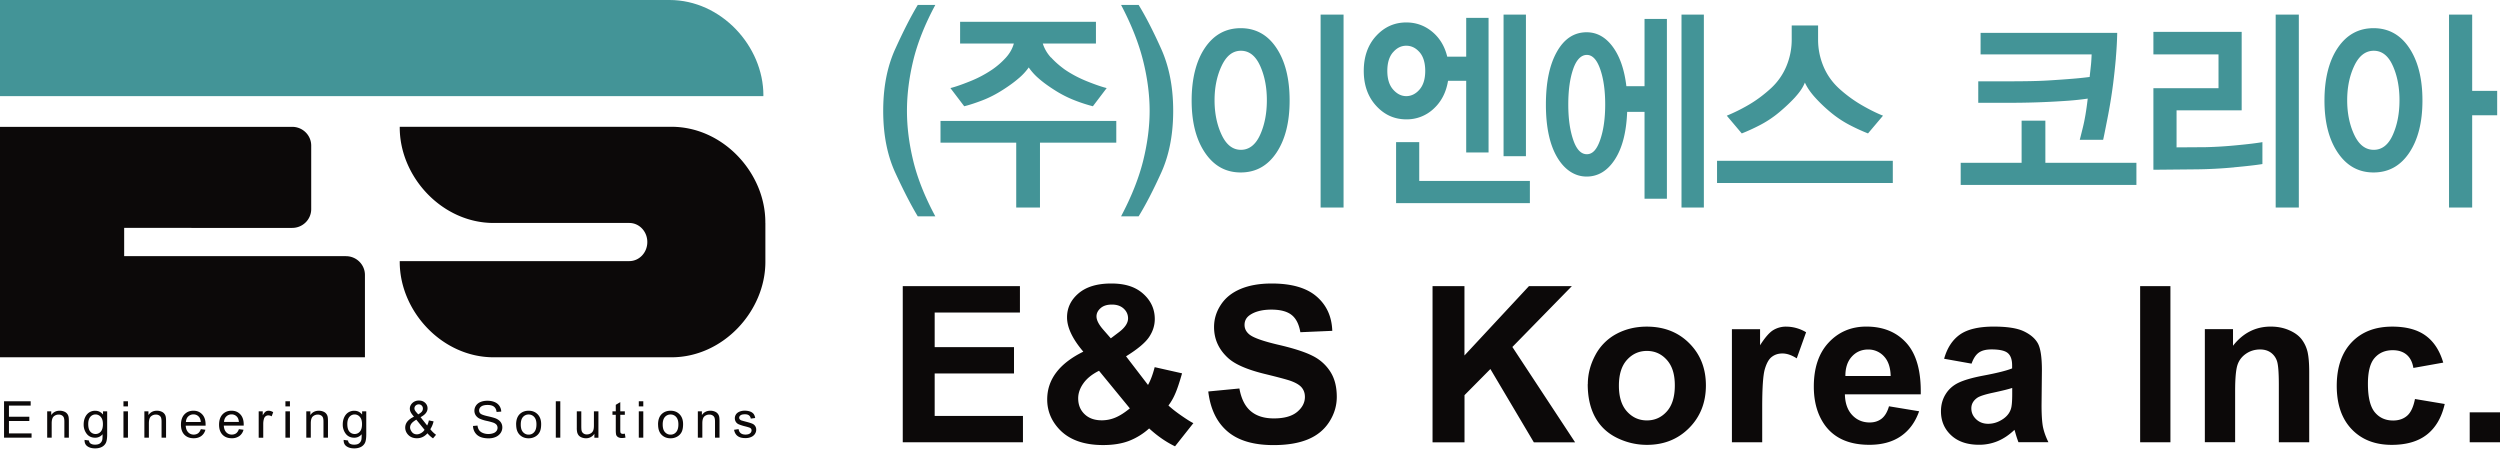 <svg xmlns="http://www.w3.org/2000/svg" width="231" height="42" fill="none"><path fill="#439497" d="M84.8 19.988c-.64-1.066-1.33-2.413-2.076-4.03-.745-1.622-1.116-3.524-1.116-5.715 0-2.192.37-4.085 1.116-5.725.745-1.64 1.436-2.995 2.076-4.061h1.623c-.974 1.811-1.65 3.524-2.04 5.137-.388 1.613-.58 3.162-.58 4.649 0 1.486.192 3.013.58 4.617.39 1.608 1.066 3.316 2.04 5.128H84.8ZM96.094 13.18v5.995h-2.195V13.18h-6.996v-2.006h16.242v2.006h-7.051Zm1.033-7.862c.357.393.782.764 1.271 1.116.618.42 1.303.782 2.058 1.085.754.302 1.358.51 1.802.619l-1.276 1.68a14.484 14.484 0 0 1-1.632-.528 10.45 10.45 0 0 1-1.948-.994c-.554-.353-1.03-.7-1.422-1.044a5.291 5.291 0 0 1-.924-1.021 5.377 5.377 0 0 1-.951 1.021c-.398.343-.878.691-1.431 1.044-.654.42-1.303.75-1.948.994s-1.189.42-1.632.528l-1.276-1.68c.443-.109 1.042-.317 1.797-.62a10.77 10.77 0 0 0 2.057-1.084 7.255 7.255 0 0 0 1.28-1.116c.353-.393.595-.822.728-1.296h-4.966V2.016h12.551v2.006h-4.91c.146.474.397.903.754 1.296h.018ZM107.296 4.518c.736 1.64 1.107 3.551 1.107 5.725 0 2.173-.371 4.093-1.107 5.715-.736 1.622-1.431 2.964-2.085 4.03h-1.623c.96-1.812 1.637-3.52 2.039-5.128.398-1.608.599-3.15.599-4.617 0-1.469-.201-3.041-.608-4.658-.407-1.622-1.084-3.33-2.03-5.128h1.623c.654 1.066 1.349 2.421 2.085 4.061ZM117.945 4.437c.814 1.224 1.216 2.842 1.216 4.852 0 2.01-.407 3.606-1.216 4.82-.814 1.216-1.911 1.826-3.301 1.826-1.39 0-2.479-.61-3.302-1.825-.823-1.215-1.234-2.824-1.234-4.82 0-1.998.411-3.665 1.234-4.876.823-1.21 1.925-1.811 3.302-1.811 1.376 0 2.492.61 3.301 1.834Zm-1.513 1.64c-.417-.926-1.011-1.387-1.77-1.387-.759 0-1.344.465-1.783 1.396-.439.93-.654 1.992-.654 3.18 0 1.189.219 2.269.654 3.19.434.927 1.029 1.387 1.783 1.387s1.353-.46 1.77-1.378c.416-.917.626-1.983.626-3.203 0-1.22-.21-2.268-.626-3.19v.005Zm5.592 13.098V1.347h2.121v17.828h-2.121ZM135.477 5.237V1.649h2.066v12.438h-2.066V7.464h-1.678c-.174 1.066-.618 1.93-1.331 2.584a3.61 3.61 0 0 1-2.529.98c-1.097 0-2.025-.42-2.784-1.255-.764-.836-1.143-1.911-1.143-3.222 0-1.31.379-2.399 1.143-3.23.763-.831 1.692-1.247 2.784-1.247.91 0 1.711.29 2.401.863.69.574 1.152 1.342 1.385 2.3h1.752Zm-6.763-.407c-.352.407-.526.98-.526 1.721 0 .741.179 1.32.535 1.722.357.406.764.61 1.216.61.453 0 .878-.204 1.226-.61.352-.407.526-.98.526-1.722 0-.74-.174-1.332-.526-1.73-.352-.398-.759-.596-1.226-.596-.466 0-.877.203-1.225.61V4.83Zm.284 13.938v-5.634h2.139v3.587h10.224v2.047h-12.363Zm9.931-4.333V1.347h2.067v13.088h-2.067ZM151.955 7.97V1.749h2.067V18.36h-2.067v-8.024h-1.605c-.073 1.88-.452 3.344-1.134 4.396-.681 1.053-1.554 1.582-2.611 1.582-1.056 0-2.011-.588-2.711-1.762-.7-1.175-1.052-2.801-1.052-4.884s.339-3.682 1.015-4.884c.677-1.202 1.592-1.803 2.748-1.803.947 0 1.752.447 2.41 1.337.658.89 1.079 2.106 1.262 3.646h1.678v.005Zm-4.097-1.581c-.306-.877-.718-1.315-1.234-1.315-.517 0-.965.434-1.262 1.306-.302.872-.453 1.96-.453 3.27s.151 2.373.453 3.263c.301.89.722 1.337 1.262 1.337.539 0 .928-.443 1.234-1.328.307-.886.462-1.975.462-3.271 0-1.297-.155-2.386-.462-3.262Zm7.513 12.786V1.347h2.066v17.828h-2.066ZM158.654 16.907V14.86h16.241v2.047h-16.241Zm7.243-7.952c-.426.465-.92.935-1.487 1.41a9.863 9.863 0 0 1-1.893 1.247 18 18 0 0 1-1.577.718l-1.385-1.64a16.45 16.45 0 0 0 1.966-.971c.731-.42 1.435-.94 2.112-1.56a5.802 5.802 0 0 0 1.44-2.064 6.35 6.35 0 0 0 .481-2.43V2.35h2.437v1.314c0 .836.16 1.65.48 2.431.32.782.8 1.473 1.44 2.065a12.266 12.266 0 0 0 2.122 1.559c.727.42 1.376.74 1.957.97l-1.386 1.64a18 18 0 0 1-1.577-.717 9.863 9.863 0 0 1-1.893-1.247 13.684 13.684 0 0 1-1.468-1.41c-.411-.465-.709-.908-.896-1.328-.16.42-.453.863-.878 1.328h.005ZM181.168 17.087v-2.046h5.629v-3.89h2.195v3.89h8.413v2.046h-16.241.004ZM195.507 5.36c-.073.835-.16 1.635-.256 2.39a48.048 48.048 0 0 1-.535 3.262c-.233 1.188-.361 1.825-.388 1.906h-2.159c.014-.04.11-.415.284-1.125.178-.71.329-1.604.453-2.683-.531.08-1.121.144-1.77.194a75.633 75.633 0 0 1-5.789.194h-2.556V7.514h2.721c1.692 0 2.954-.027 3.79-.082.654-.04 1.322-.085 2.003-.14a33.57 33.57 0 0 0 1.779-.18c.059-.556.105-.95.128-1.184.023-.235.041-.538.055-.904h-10.261V3.036h12.625c-.014.719-.055 1.491-.128 2.332l.004-.01ZM206.423 15.465c-1.176.109-2.3.168-3.37.181l-4.079.04V8.152h6.017V5.029h-6.017V2.942h8.157v7.25h-6.017v3.425l2.693-.018a38.147 38.147 0 0 0 2.794-.171c1.074-.1 1.893-.2 2.446-.294v2.024c-.576.095-1.454.194-2.629.303l.005.004Zm3.85 3.71V1.347h2.139v17.828h-2.139ZM222.618 14.11c-.814 1.215-1.911 1.825-3.301 1.825-1.39 0-2.479-.61-3.302-1.825-.823-1.215-1.234-2.824-1.234-4.82 0-1.998.411-3.665 1.234-4.876.823-1.21 1.925-1.811 3.302-1.811 1.376 0 2.492.61 3.301 1.834.814 1.224 1.216 2.842 1.216 4.852 0 2.01-.407 3.606-1.216 4.82Zm-1.523-8.033c-.411-.926-1.001-1.387-1.76-1.387-.759 0-1.363.465-1.802 1.396-.439.93-.653 1.992-.653 3.18 0 1.189.219 2.269.653 3.19.435.927 1.038 1.387 1.802 1.387.763 0 1.349-.46 1.76-1.378.412-.917.618-1.983.618-3.203 0-1.22-.206-2.268-.618-3.19v.005Zm7.334 4.568v8.53h-2.139V1.347h2.139v7.052h2.31v2.25h-2.31v-.004Z"/><path fill="#0C0909" d="M83.415 40.866V26.44h10.827v2.44h-7.878v3.198h7.33v2.43h-7.33v3.927h8.157v2.43H83.415ZM110.264 39.103l-1.692 2.137c-.832-.402-1.627-.953-2.391-1.653a6.028 6.028 0 0 1-1.884 1.16c-.663.25-1.454.376-2.368.376-1.82 0-3.187-.506-4.102-1.514-.709-.781-1.065-1.68-1.065-2.697 0-.926.279-1.757.837-2.494.557-.736 1.39-1.378 2.501-1.924-.499-.583-.874-1.139-1.125-1.668-.252-.528-.38-1.03-.38-1.5 0-.872.352-1.612 1.061-2.218.709-.605 1.715-.912 3.022-.912 1.308 0 2.25.316 2.959.953.709.637 1.065 1.414 1.065 2.331 0 .583-.174 1.139-.526 1.663-.352.524-1.06 1.12-2.13 1.78l2.03 2.647c.238-.42.443-.967.617-1.644l2.529.57c-.252.885-.471 1.535-.659 1.942a5.123 5.123 0 0 1-.599 1.03c.311.289.713.605 1.212.949.498.343.859.573 1.093.682l-.005.004Zm-8.715-4.843c-.645.32-1.125.71-1.445 1.161-.32.452-.48.917-.48 1.387 0 .597.197 1.085.594 1.464.394.38.924.565 1.587.565.439 0 .86-.086 1.267-.258.407-.171.846-.452 1.326-.845l-2.849-3.474Zm1.093-3 .754-.57c.558-.424.837-.848.837-1.269 0-.352-.133-.655-.402-.903-.27-.249-.631-.375-1.089-.375-.457 0-.791.108-1.047.33-.251.221-.379.474-.379.763 0 .343.21.755.635 1.238l.686.786h.005ZM111.653 36.171l2.867-.275c.174.953.521 1.649 1.052 2.096.526.447 1.239.669 2.135.669.951 0 1.664-.2 2.145-.597.48-.397.722-.863.722-1.391 0-.34-.101-.633-.302-.872-.201-.24-.558-.448-1.061-.624-.343-.117-1.134-.33-2.359-.628-1.582-.388-2.689-.863-3.329-1.427-.896-.796-1.344-1.762-1.344-2.905 0-.737.21-1.424.631-2.06.421-.642 1.029-1.126 1.824-1.46.796-.334 1.752-.501 2.872-.501 1.833 0 3.214.397 4.138 1.192.928.795 1.413 1.853 1.459 3.181l-2.95.127c-.128-.742-.397-1.275-.814-1.6-.416-.325-1.038-.488-1.865-.488-.828 0-1.527.172-2.012.52-.311.221-.466.52-.466.894 0 .344.146.633.439.877.37.307 1.275.628 2.706.962 1.436.334 2.497.682 3.183 1.04a4.07 4.07 0 0 1 1.614 1.468c.389.618.581 1.387.581 2.3 0 .826-.234 1.599-.7 2.321-.466.723-1.12 1.256-1.971 1.609-.85.352-1.911.528-3.177.528-1.848 0-3.265-.42-4.253-1.265-.987-.845-1.582-2.073-1.774-3.686l.009-.005ZM132.367 40.866V26.44h2.949v6.406l5.958-6.406h3.965l-5.496 5.62 5.797 8.81h-3.813l-4.015-6.772-2.391 2.413v4.36h-2.949l-.005-.005ZM146.715 35.494c0-.917.229-1.807.686-2.666a4.708 4.708 0 0 1 1.948-1.97c.841-.452 1.779-.678 2.812-.678 1.6 0 2.913.516 3.932 1.541 1.024 1.026 1.532 2.322 1.532 3.895 0 1.572-.517 2.891-1.55 3.93-1.033 1.04-2.332 1.559-3.9 1.559-.97 0-1.893-.217-2.776-.65-.878-.434-1.55-1.067-2.007-1.903-.457-.835-.686-1.857-.686-3.054l.009-.004Zm2.872.144c0 1.035.247 1.83.745 2.381.498.551 1.111.827 1.843.827.731 0 1.344-.276 1.838-.827.494-.551.741-1.35.741-2.403s-.247-1.812-.741-2.363c-.494-.551-1.107-.827-1.838-.827-.732 0-1.345.276-1.843.827-.498.55-.745 1.346-.745 2.38v.005ZM162.828 40.866h-2.799v-10.45h2.602v1.486c.444-.7.846-1.165 1.198-1.387a2.25 2.25 0 0 1 1.212-.334 3.58 3.58 0 0 1 1.842.52l-.864 2.412c-.471-.303-.91-.452-1.317-.452-.407 0-.722.109-.996.321-.275.212-.485.6-.645 1.157-.156.555-.233 1.725-.233 3.501v3.226ZM174.538 37.54l2.789.461c-.356 1.012-.923 1.78-1.696 2.309-.773.528-1.742.79-2.904.79-1.838 0-3.2-.591-4.083-1.78-.695-.953-1.047-2.15-1.047-3.6 0-1.73.457-3.09 1.376-4.071.915-.98 2.076-1.473 3.476-1.473 1.572 0 2.816.515 3.726 1.54.91 1.026 1.344 2.599 1.303 4.722h-7.009c.018.822.247 1.46.676 1.915.43.457.97.683 1.614.683.439 0 .805-.118 1.107-.353.297-.235.526-.614.677-1.143h-.005Zm.16-2.796c-.018-.8-.228-1.41-.626-1.826a1.938 1.938 0 0 0-1.454-.623c-.613 0-1.116.221-1.514.66-.398.438-.594 1.034-.59 1.789h4.184ZM182.175 33.601l-2.538-.452c.284-1.012.778-1.757 1.473-2.245.699-.483 1.733-.727 3.109-.727 1.248 0 2.176.144 2.789.438.613.293 1.043.664 1.29 1.111.246.447.374 1.274.374 2.476l-.032 3.226c0 .917.046 1.595.133 2.033.092.438.256.904.503 1.4h-2.771a10.095 10.095 0 0 1-.27-.817 3.35 3.35 0 0 0-.1-.325c-.48.46-.988.804-1.532 1.034a4.42 4.42 0 0 1-1.742.343c-1.088 0-1.948-.293-2.574-.876-.627-.583-.942-1.324-.942-2.214 0-.592.141-1.116.43-1.581.283-.461.685-.818 1.198-1.062.512-.244 1.257-.46 2.226-.646 1.308-.244 2.213-.47 2.721-.678v-.275c0-.533-.133-.913-.398-1.139-.265-.226-.768-.339-1.504-.339-.499 0-.887.095-1.166.29-.279.194-.503.533-.677 1.016v.01Zm3.749 2.246c-.356.117-.928.257-1.701.424-.777.163-1.284.325-1.522.484-.366.257-.549.582-.549.976 0 .393.147.722.439 1.002.293.28.663.425 1.116.425.503 0 .987-.162 1.445-.492.338-.249.562-.556.667-.917.073-.235.11-.687.11-1.347v-.55l-.005-.005ZM197.749 40.866V26.44h2.798v14.426h-2.798ZM213.362 40.866h-2.798V35.53c0-1.13-.06-1.857-.179-2.19a1.56 1.56 0 0 0-.58-.774c-.27-.185-.595-.275-.97-.275-.484 0-.919.13-1.303.393-.384.262-.649.61-.791 1.044-.141.433-.215 1.233-.215 2.399v4.734h-2.798v-10.45h2.602v1.537c.923-1.18 2.085-1.771 3.484-1.771.617 0 1.18.108 1.692.33.512.22.896.5 1.161.84.261.343.444.727.549 1.16.1.434.155 1.053.155 1.862v6.497h-.009ZM225.754 33.506l-2.757.492c-.092-.546-.302-.953-.631-1.229-.329-.275-.755-.41-1.281-.41-.695 0-1.252.239-1.668.713-.417.474-.622 1.27-.622 2.386 0 1.242.21 2.114.631 2.629.42.51.987.768 1.696.768.53 0 .965-.15 1.303-.447.339-.298.576-.814.718-1.54l2.748.46c-.283 1.247-.832 2.187-1.641 2.824-.81.637-1.898.953-3.256.953-1.545 0-2.78-.483-3.699-1.446-.919-.962-1.381-2.3-1.381-4.007 0-1.708.462-3.068 1.386-4.03.923-.963 2.171-1.442 3.744-1.442 1.29 0 2.314.276 3.073.823.759.546 1.308 1.382 1.637 2.503ZM228.201 40.866V38.1H231v2.765h-2.799Z"/><path fill="#439497" d="M70.538 8.806C70.538 4.279 66.652 0 61.86 0H0v8.882h70.534v-.076h.004Z"/><path fill="#0C0909" d="M70.717 20.602v-.077c0-4.527-3.886-8.81-8.678-8.81H36.936v.077c0 4.527 3.887 8.81 8.678 8.81H58.148c.919 0 1.664.786 1.664 1.762s-.745 1.762-1.664 1.762H36.935v.077c0 4.527 3.887 8.81 8.678 8.81h16.43c4.791 0 8.678-4.283 8.678-8.81v-3.601h-.005ZM31.96 23.665H11.473v-2.607H27c.969 0 1.756-.777 1.756-1.735v-5.869c0-.957-.787-1.734-1.756-1.734H0v21.293H33.72v-7.608c0-.958-.786-1.735-1.756-1.735l-.004-.005ZM.374 40.44V37.08h2.46v.397H.827v1.03H2.71v.394H.827v1.142h2.09v.398H.373ZM4.36 40.44v-2.436h.375v.348c.183-.266.444-.402.787-.402.146 0 .283.027.411.081a.643.643 0 0 1 .407.511c.014.077.023.212.023.402v1.496h-.416v-1.482c0-.167-.018-.294-.05-.375a.407.407 0 0 0-.174-.2.552.552 0 0 0-.293-.076.675.675 0 0 0-.462.167c-.128.113-.192.326-.192.637v1.329H4.36ZM7.809 40.644l.407.058c.018.122.064.213.141.271.106.077.247.113.426.113.192 0 .343-.036.448-.113a.57.57 0 0 0 .215-.32c.022-.086.032-.262.032-.53a.868.868 0 0 1-.682.322c-.338 0-.599-.122-.786-.362a1.372 1.372 0 0 1-.279-.867c0-.23.041-.447.128-.642.087-.194.21-.348.37-.456a.997.997 0 0 1 .572-.163c.293 0 .53.118.718.348v-.293h.384v2.105c0 .38-.041.646-.119.804a.843.843 0 0 1-.37.375c-.17.09-.38.136-.627.136-.292 0-.53-.064-.713-.195-.183-.13-.27-.325-.26-.591h-.005Zm.343-1.464c0 .32.064.55.192.7a.622.622 0 0 0 .484.221.614.614 0 0 0 .485-.221c.128-.145.197-.375.197-.687 0-.311-.069-.524-.202-.673a.632.632 0 0 0-.484-.226.624.624 0 0 0-.476.222c-.128.149-.196.37-.196.664ZM11.407 37.553v-.474h.416v.474h-.416Zm0 2.887v-2.435h.416v2.435h-.416ZM13.34 40.44v-2.436h.376v.348c.183-.266.443-.402.786-.402.146 0 .284.027.412.081a.643.643 0 0 1 .407.511c.013.077.023.212.023.402v1.496h-.416v-1.482c0-.167-.019-.294-.05-.375a.407.407 0 0 0-.175-.2.552.552 0 0 0-.292-.076.675.675 0 0 0-.462.167c-.128.113-.192.326-.192.637v1.329h-.416ZM18.55 39.654l.429.054a1.017 1.017 0 0 1-.38.579c-.182.135-.42.207-.704.207-.36 0-.644-.108-.86-.33-.21-.22-.315-.528-.315-.921s.105-.727.32-.953c.215-.226.49-.34.832-.34.343 0 .6.114.81.335.21.222.315.533.315.935v.109H17.16c.014.266.092.47.229.614a.68.68 0 0 0 .516.213c.151 0 .284-.041.394-.118.11-.081.192-.208.256-.38l-.005-.004Zm-1.373-.664h1.377c-.018-.203-.073-.357-.16-.46a.647.647 0 0 0-.517-.24.673.673 0 0 0-.485.19c-.132.126-.2.298-.215.51ZM22.07 39.654l.43.054a1.018 1.018 0 0 1-.379.578 1.17 1.17 0 0 1-.704.208c-.361 0-.645-.109-.86-.33-.21-.221-.315-.529-.315-.922s.105-.727.32-.953c.215-.226.489-.339.832-.339.343 0 .599.113.81.334.21.222.315.534.315.936v.108H20.68c.013.267.091.47.228.615a.68.68 0 0 0 .517.212c.15 0 .283-.04.393-.117.11-.082.192-.208.256-.38l-.004-.005Zm-1.371-.665h1.376c-.018-.203-.073-.357-.16-.46a.647.647 0 0 0-.517-.24.674.674 0 0 0-.484.19c-.133.126-.201.298-.215.51ZM23.903 40.44v-2.435h.375v.37c.096-.171.183-.284.266-.343a.473.473 0 0 1 .27-.081c.141 0 .283.045.429.135l-.142.384a.613.613 0 0 0-.306-.09.405.405 0 0 0-.247.081.451.451 0 0 0-.155.226c-.046.15-.069.308-.069.484v1.274h-.416l-.005-.005ZM26.373 37.553v-.474h.417v.474h-.416Zm0 2.887v-2.435h.417v2.435h-.416ZM28.302 40.44v-2.435h.375v.348c.183-.267.444-.402.787-.402.146 0 .283.027.411.081a.643.643 0 0 1 .407.51c.014.078.023.213.023.403v1.495h-.416v-1.482c0-.167-.018-.293-.05-.375a.407.407 0 0 0-.174-.198.552.552 0 0 0-.293-.077.675.675 0 0 0-.462.167c-.128.113-.192.325-.192.637v1.328h-.416ZM31.75 40.644l.406.058c.018.122.064.213.142.271.105.077.247.113.425.113.192 0 .343-.036.448-.113a.57.57 0 0 0 .215-.32c.023-.086.032-.262.032-.53a.868.868 0 0 1-.681.322c-.339 0-.6-.122-.787-.362a1.372 1.372 0 0 1-.279-.867c0-.23.041-.447.128-.642.087-.194.21-.348.37-.456a.997.997 0 0 1 .572-.163c.293 0 .53.118.718.348v-.293h.384v2.105c0 .38-.04.646-.119.804a.843.843 0 0 1-.37.375c-.17.09-.38.136-.626.136-.293 0-.53-.064-.714-.195-.183-.13-.27-.325-.26-.591h-.005Zm.342-1.464c0 .32.064.55.192.7a.622.622 0 0 0 .485.221.614.614 0 0 0 .484-.221c.129-.145.197-.375.197-.687 0-.311-.069-.524-.201-.673a.632.632 0 0 0-.485-.226.624.624 0 0 0-.475.222c-.128.149-.197.37-.197.664ZM39.49 40.042c-.136.15-.287.267-.447.34-.16.076-.339.112-.526.112-.348 0-.627-.117-.828-.347a.948.948 0 0 1-.247-.638.89.89 0 0 1 .202-.564c.137-.167.338-.317.608-.443-.151-.176-.256-.316-.307-.425a.75.75 0 0 1-.077-.316c0-.203.082-.375.242-.529a.85.85 0 0 1 .604-.221c.242 0 .42.072.571.212.146.14.22.308.22.506 0 .321-.215.592-.645.818l.608.768c.069-.135.123-.289.16-.47l.434.09a2.262 2.262 0 0 1-.301.723c.155.204.333.375.53.516l-.279.33a2.46 2.46 0 0 1-.521-.475v.013Zm-.26-.325-.763-.94c-.224.131-.38.258-.458.371a.598.598 0 0 0-.118.339c0 .135.054.275.164.424.11.145.265.222.467.222.123 0 .256-.04.388-.118a.919.919 0 0 0 .32-.298Zm-.59-1.427c.183-.104.298-.2.352-.276a.446.446 0 0 0 .083-.262.379.379 0 0 0-.11-.28.375.375 0 0 0-.274-.109.403.403 0 0 0-.284.109.357.357 0 0 0-.073.425.792.792 0 0 0 .123.18l.188.213h-.005ZM43.698 39.36l.425-.036a.917.917 0 0 0 .142.416.766.766 0 0 0 .343.262c.156.068.33.1.521.1.174 0 .325-.028.458-.077a.6.6 0 0 0 .292-.208.478.478 0 0 0 .005-.565.73.73 0 0 0-.306-.199 5.443 5.443 0 0 0-.604-.162 3.3 3.3 0 0 1-.658-.208.913.913 0 0 1-.362-.312.79.79 0 0 1-.119-.42c0-.172.05-.33.147-.475a.908.908 0 0 1 .425-.334c.187-.077.393-.113.626-.113.252 0 .476.04.668.122a.963.963 0 0 1 .613.881l-.43.032c-.023-.213-.1-.375-.238-.484-.133-.108-.334-.162-.594-.162-.26 0-.471.05-.595.149a.446.446 0 0 0-.187.357c0 .122.045.221.132.298.087.077.311.158.677.24.366.08.617.153.755.212.196.09.342.203.438.343.096.14.142.298.142.479 0 .18-.05.348-.155.506a1.04 1.04 0 0 1-.448.37 1.59 1.59 0 0 1-.654.131c-.306 0-.567-.045-.773-.13-.21-.091-.37-.222-.49-.403a1.142 1.142 0 0 1-.187-.605l-.009-.005ZM47.689 39.224c0-.451.128-.786.38-1.003.21-.18.47-.27.777-.27.338 0 .617.108.832.329.215.221.325.524.325.908 0 .312-.046.56-.142.741-.096.18-.233.32-.416.42-.183.1-.38.15-.595.15-.343 0-.622-.11-.836-.33-.215-.217-.32-.534-.32-.945h-.005Zm.43 0c0 .312.068.547.206.7a.672.672 0 0 0 .52.236c.211 0 .38-.077.517-.235.138-.159.206-.393.206-.714 0-.303-.068-.529-.206-.682a.666.666 0 0 0-.516-.23.675.675 0 0 0-.521.23c-.138.153-.206.388-.206.7v-.005ZM51.356 40.44V37.08h.416v3.361h-.416ZM54.92 40.44v-.357a.903.903 0 0 1-.783.412c-.146 0-.279-.028-.407-.082a.65.65 0 0 1-.279-.208.755.755 0 0 1-.128-.307 1.917 1.917 0 0 1-.027-.384v-1.509h.416v1.351c0 .217.01.361.027.434a.439.439 0 0 0 .17.257.521.521 0 0 0 .315.095.697.697 0 0 0 .352-.095.532.532 0 0 0 .233-.257c.046-.109.069-.267.069-.475V38.01h.416v2.435h-.375v-.005ZM57.735 40.07l.06.366a1.732 1.732 0 0 1-.316.036.691.691 0 0 1-.352-.073.435.435 0 0 1-.179-.185c-.032-.077-.05-.24-.05-.488v-1.4h-.306v-.321h.306v-.601l.416-.248v.849h.42v.32h-.42v1.424c0 .117.01.194.023.226a.158.158 0 0 0 .073.081.299.299 0 0 0 .142.032c.046 0 .105-.005.183-.018ZM59.024 37.553v-.474h.416v.474h-.416Zm0 2.887v-2.435h.416v2.435h-.416ZM60.804 39.224c0-.451.128-.786.38-1.003.21-.18.47-.27.777-.27.338 0 .617.108.832.329.215.221.324.524.324.908 0 .312-.045.56-.141.741-.096.18-.234.32-.416.42-.183.1-.38.15-.595.15-.343 0-.622-.11-.837-.33-.215-.217-.32-.534-.32-.945h-.004Zm.43 0c0 .312.068.547.205.7.138.154.311.236.522.236.21 0 .379-.077.516-.235.137-.159.206-.393.206-.714 0-.303-.069-.529-.206-.682a.666.666 0 0 0-.516-.23.675.675 0 0 0-.522.23c-.137.153-.206.388-.206.7v-.005ZM64.48 40.44v-2.436h.375v.348c.183-.266.443-.402.786-.402.147 0 .284.027.412.081a.643.643 0 0 1 .407.511c.014.077.023.212.023.402v1.496h-.416v-1.482c0-.167-.019-.294-.05-.375a.407.407 0 0 0-.174-.2.553.553 0 0 0-.293-.076.675.675 0 0 0-.462.167c-.128.113-.192.326-.192.637v1.329h-.416ZM67.835 39.712l.411-.063c.023.163.087.29.192.375.106.086.256.131.444.131.187 0 .334-.04.425-.117a.345.345 0 0 0 .137-.271.25.25 0 0 0-.123-.222c-.055-.036-.201-.081-.425-.14a4.103 4.103 0 0 1-.636-.199.588.588 0 0 1-.27-.23.624.624 0 0 1-.091-.325.63.63 0 0 1 .279-.533c.064-.046.155-.086.265-.122.114-.032.233-.05.361-.05.192 0 .361.027.508.081a.71.71 0 0 1 .324.222.851.851 0 0 1 .142.375l-.407.054a.448.448 0 0 0-.16-.294c-.087-.072-.215-.104-.375-.104-.192 0-.329.032-.411.095-.083.063-.124.136-.124.221 0 .055.019.104.05.145a.332.332 0 0 0 .16.108c.042.014.165.05.37.104.298.077.504.14.618.19a.585.585 0 0 1 .375.57c0 .14-.041.266-.123.388a.753.753 0 0 1-.352.28c-.151.068-.325.1-.522.1-.32 0-.562-.068-.731-.2-.17-.13-.275-.325-.32-.582l.009.013Z"/></svg>